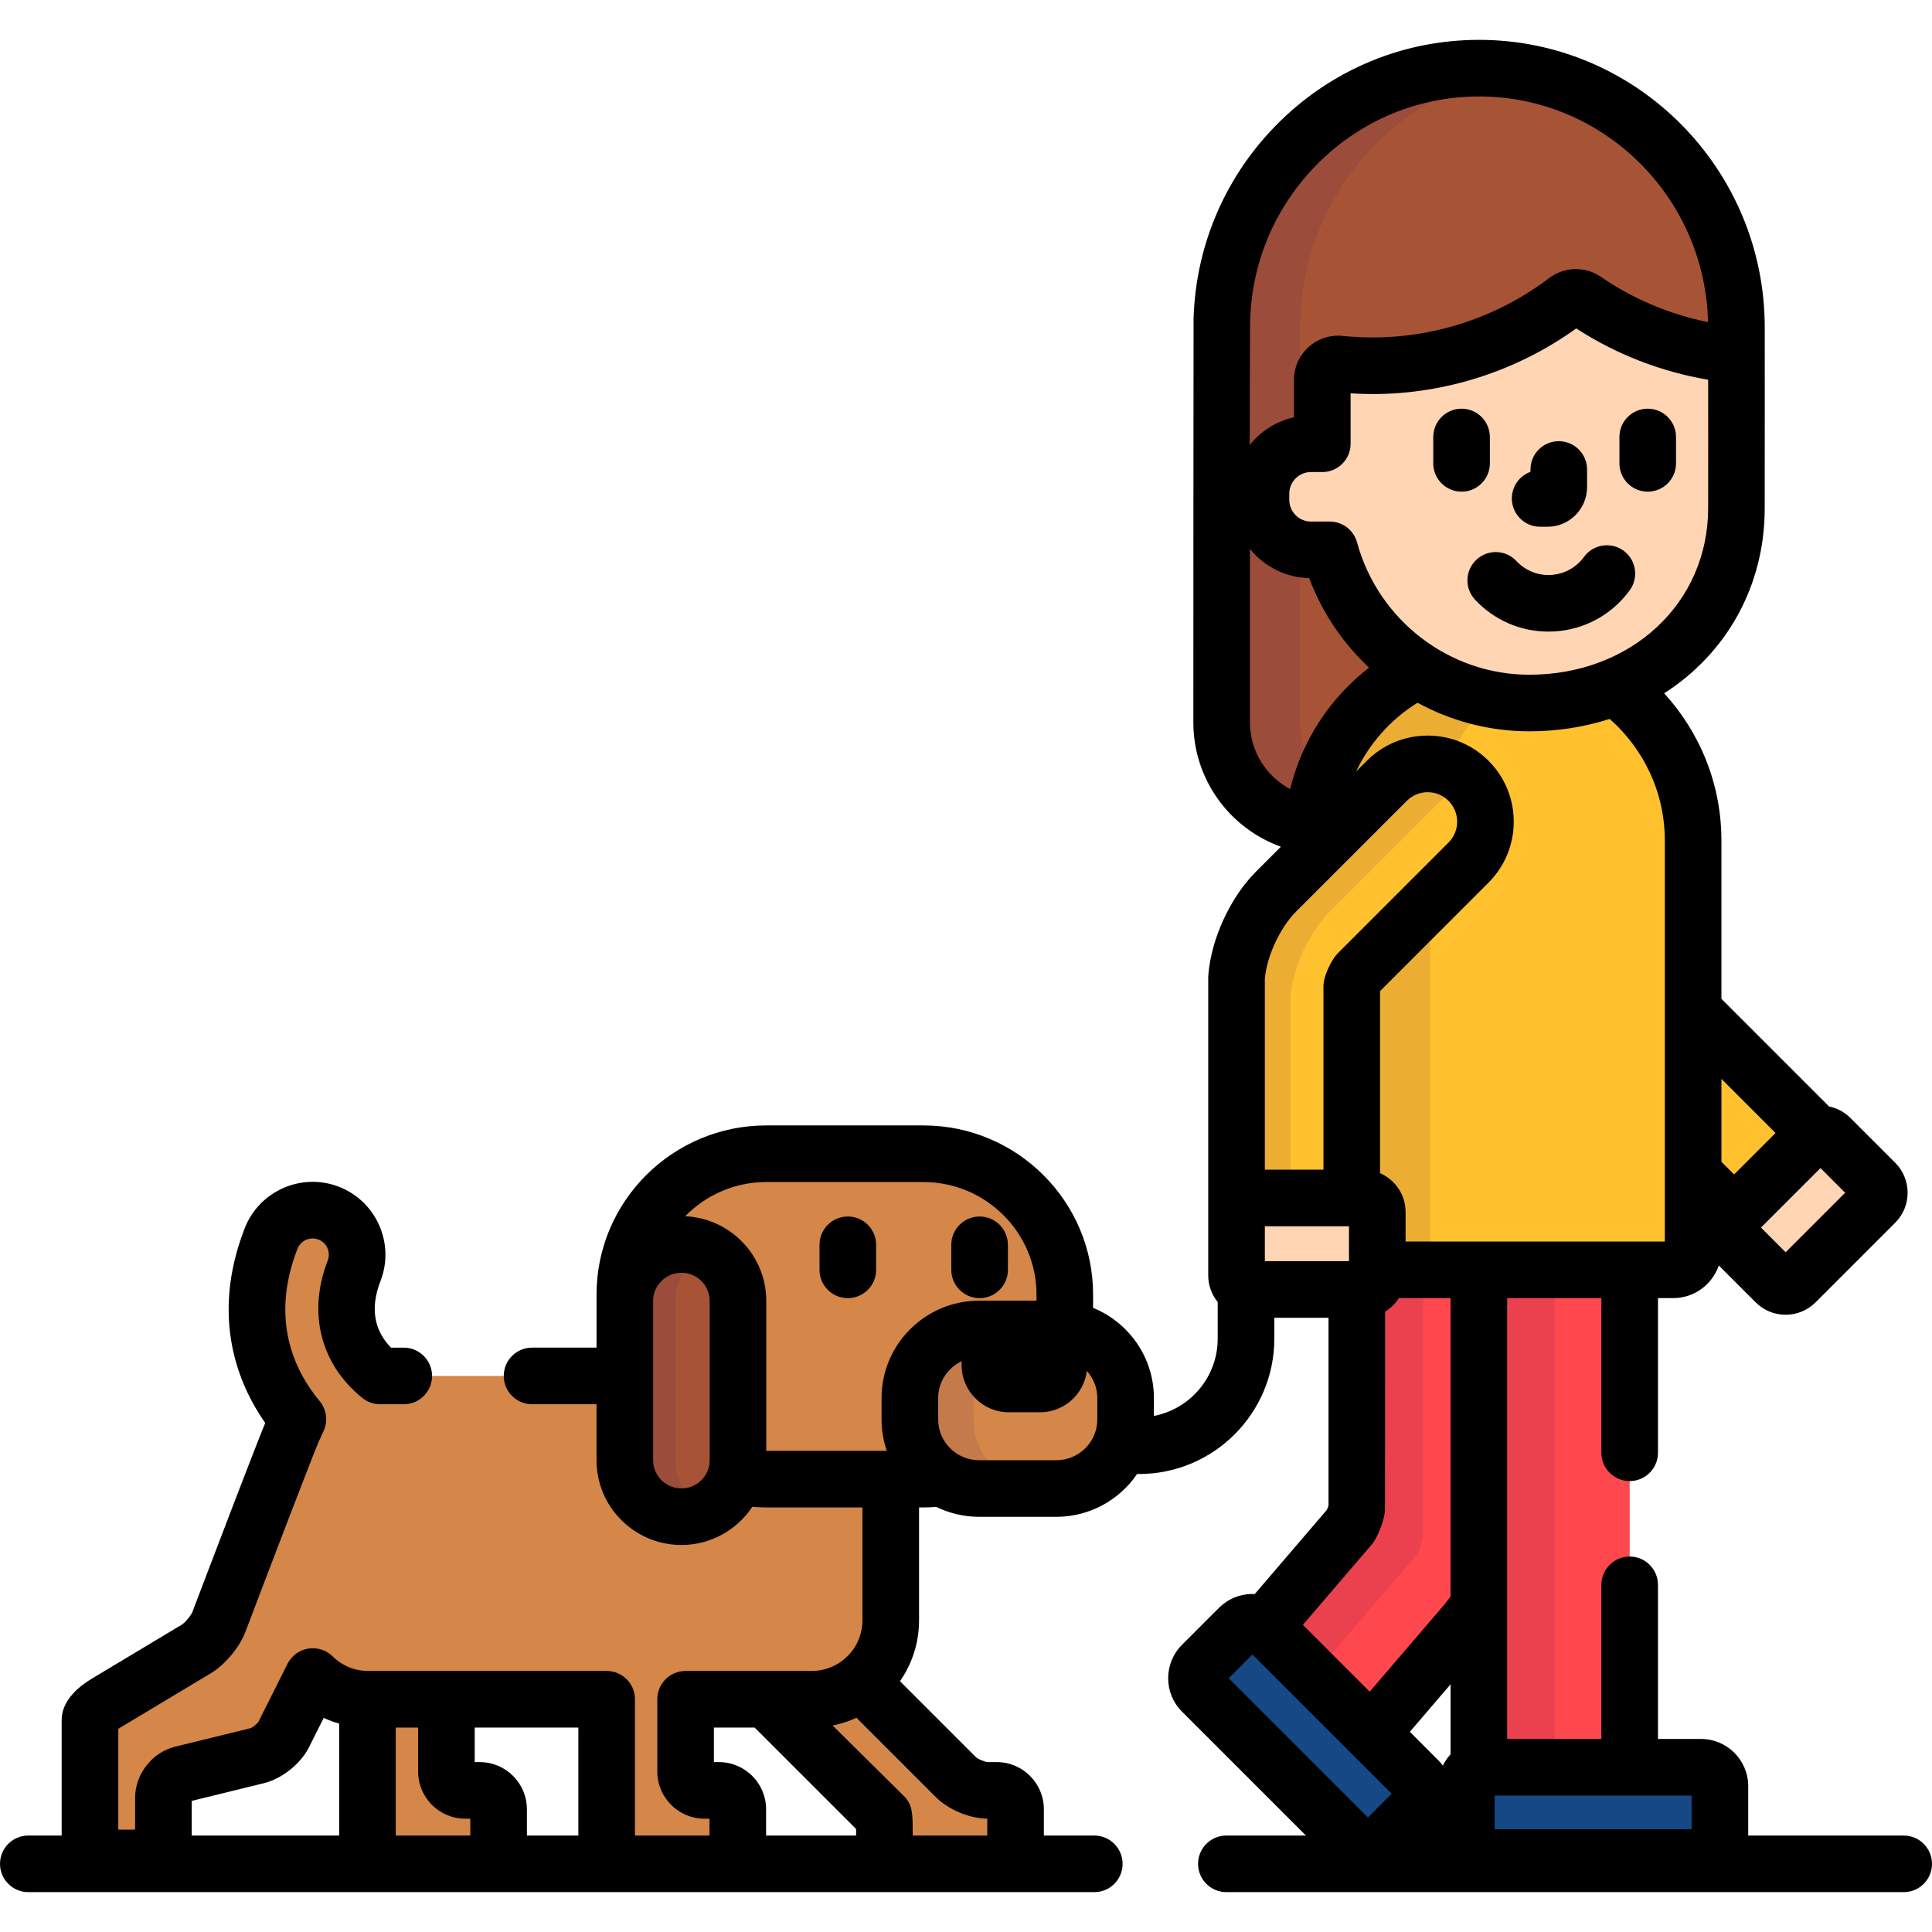<?xml version="1.0" encoding="iso-8859-1"?>
<!-- Generator: Adobe Illustrator 19.0.0, SVG Export Plug-In . SVG Version: 6.00 Build 0)  -->
<svg version="1.1" id="Capa_1" xmlns="http://www.w3.org/2000/svg" xmlns:xlink="http://www.w3.org/1999/xlink" x="0px" y="0px"
	 viewBox="0 0 512 512" style="enable-background:new 0 0 512 512;" xml:space="preserve">
<path style="fill:#A75436;" d="M391.963,18.064c-36.946,0-67.103,29.748-68.161,66.698c-0.03,0.532-0.05,106.691-0.05,106.691
	c0,14.07,10.57,25.664,24.203,27.291c1.423-18.044,12.371-33.443,27.814-41.158c-11.264-7.276-19.736-18.57-23.375-31.873h-4.989
	c-7.278,0-13.234-5.955-13.234-13.234v-1.648c0-7.279,5.956-13.235,13.234-13.235h3.015v-16.958c0-1.183,0.502-2.309,1.385-3.102
	c0.774-0.696,1.778-1.075,2.813-1.075c0.142,0,0.283,0.007,0.426,0.021c2.903,0.295,5.863,0.444,8.797,0.444
	c18.408,0,36.603-6.129,51.228-17.262c0.752-0.571,1.651-0.858,2.55-0.858c0.833,0,1.668,0.247,2.388,0.741
	c10.809,7.435,23.442,12.304,36.534,14.086c2.074,0.282,3.625,2.043,3.629,4.125c0.004,1.248,0.007-10.996,0.007-10.996
	C460.175,48.881,429.574,18.064,391.963,18.064z"/>
<g>
	<path style="fill:#D48748;" d="M127.137,474.475h-3.832c-2.75,0-5-2.25-5-5v-19.154H97.57c-0.063,0-0.125-0.009-0.188-0.01v38.627
		c0,2.75,2.25,5,5,5h24.755c2.75,0,5-2.25,5-5v-9.463C132.137,476.725,129.887,474.475,127.137,474.475z"/>
	<path style="fill:#D48748;" d="M264.153,474.475h-2.337c-2.74,0-6.566-1.585-8.504-3.522l-25.178-25.179
		c-3.572,2.839-8.083,4.547-13,4.547h-12.043l27.416,27.417c1.938,1.938,3.602,3.512,3.698,3.499
		c0.096-0.011,0.175,2.219,0.175,4.96v2.76c0,2.739,2.242,4.981,4.981,4.981h24.791c2.74,0,4.982-2.242,4.982-4.981v-9.5
		C269.136,476.717,266.894,474.475,264.153,474.475z"/>
</g>
<path style="fill:#FF484E;" d="M391.912,336.513h-26.914v1.479c0,2.06-1.671,3.73-3.73,3.73h-1.695v57.953
	c-0.12,1.221-1.071,3.796-1.777,4.8l-22.766,26.561c0.141,0.112,0.288,0.211,0.418,0.341l27.964,27.965l24.816-28.952
	c1.314-1.534,2.547-3.261,3.685-5.114L391.912,336.513L391.912,336.513z"/>
<path style="fill:#FFC12E;" d="M427.935,181.99c-6.912,2.795-14.581,4.318-22.66,4.318c-10.863,0-20.993-3.204-29.52-8.715
	c-16.566,8.283-27.975,25.406-27.975,45.152v3.925l19.744-19.744c5.98-5.98,15.676-5.98,21.658,0c5.98,5.982,5.98,15.678,0,21.658
	l-29.315,29.317c-0.598,0.727-1.477,2.64-1.64,3.564v56.011h3.04c2.059,0,3.73,1.67,3.73,3.73v15.307h78.424
	c2.912,0,5.273-2.361,5.273-5.273V222.746C448.695,206.02,440.508,191.176,427.935,181.99z"/>
<g style="opacity:0.1;">
	<path style="fill:#37005E;" d="M364.998,336.513v1.479c0,2.06-1.671,3.73-3.73,3.73h-1.695v57.953
		c-0.12,1.221-1.071,3.796-1.777,4.8l-22.766,26.561c0.141,0.112,0.288,0.211,0.418,0.341l12.606,12.606l27.267-31.812
		c0.706-1.004,1.657-3.579,1.777-4.8v-70.858H364.998z"/>
</g>
<path style="fill:#154884;" d="M366.046,488.724c-1.944,1.945-5.126,1.945-7.071,0.001l-40.439-40.439
	c-1.944-1.944-1.944-5.126,0-7.07l9.84-9.839c1.945-1.944,5.127-1.944,7.072,0l40.438,40.439c1.944,1.944,1.944,5.126,0,7.071
	L366.046,488.724z"/>
<path style="fill:#FFC12E;" d="M448.695,267.811v43.178l10.853,10.853l20.26-20.258c0.487-0.488,1.08-0.798,1.702-0.959
	L448.695,267.811z"/>
<g style="opacity:0.1;">
	<path style="fill:#37005E;" d="M350.026,207.853c-3.414-4.579-5.449-10.246-5.449-16.398v-62.774
		c-0.017-0.169-0.048-0.333-0.048-0.506c-0.026-8.277,0.006-27.27,0.048-41.413V86.37c0-0.54,0.02-1.075,0.05-1.607
		c0.957-33.414,25.711-60.934,57.762-65.896c-3.4-0.528-6.882-0.803-10.426-0.803c-36.946,0-67.103,29.748-68.161,66.698
		c-0.03,0.532-0.05,1.067-0.05,1.607v0.392c-0.042,14.144-0.074,33.136-0.048,41.413c0,0.173,0.031,0.337,0.048,0.506v62.773
		c0,14.07,10.57,25.664,24.203,27.291C348.251,214.986,348.948,211.338,350.026,207.853z"/>
</g>
<path style="fill:#FF484E;" d="M393.607,468.346h38.273V336.513h-39.969v132.15C392.444,468.469,393.01,468.346,393.607,468.346z"/>
<g style="opacity:0.1;">
	<path style="fill:#37005E;" d="M393.607,468.346h18.424V336.513h-20.119v132.15C392.444,468.469,393.01,468.346,393.607,468.346z"
		/>
</g>
<g style="opacity:0.1;">
	<path style="fill:#37005E;" d="M379,331.239v-92.471l-19.133,19.133c-0.598,0.727-1.477,2.64-1.64,3.564v56.011h3.04
		c2.059,0,3.73,1.67,3.73,3.73v15.307h19.275C381.36,336.513,379,334.151,379,331.239z"/>
	<path style="fill:#37005E;" d="M375.756,177.594c-16.566,8.283-27.975,25.406-27.975,45.152v3.925l19.744-19.744
		c4.177-4.178,10.165-5.427,15.437-3.768c2.876-6.798,7.207-12.833,12.592-17.728C388.375,184.132,381.678,181.422,375.756,177.594z
		"/>
</g>
<path id="SVGCleanerId_0" style="fill:#FFD5B3;" d="M364.998,337.991c0,2.06-1.671,3.73-3.73,3.73h-29.841
	c-2.06,0-3.73-1.671-3.73-3.73v-16.785c0-2.061,1.671-3.73,3.73-3.73h29.841c2.059,0,3.73,1.67,3.73,3.73V337.991z"/>
<path style="fill:#FFD5B3;" d="M460.168,97.758c-0.004-2.082-1.555-3.843-3.629-4.125c-13.092-1.782-25.726-6.651-36.534-14.086
	c-0.72-0.494-1.555-0.741-2.388-0.741c-0.898,0-1.798,0.287-2.55,0.858c-14.625,11.133-32.819,17.262-51.228,17.262
	c-2.934,0-5.894-0.149-8.797-0.444c-0.143-0.014-0.284-0.021-0.426-0.021c-1.034,0-2.038,0.379-2.813,1.075
	c-0.883,0.793-1.385,1.919-1.385,3.102v16.958h-3.015c-7.278,0-13.234,5.956-13.234,13.235v1.648
	c0,7.279,5.956,13.234,13.234,13.234h4.989c6.393,23.372,27.671,40.595,52.881,40.595c30.246,0,54.855-21.175,54.855-51.631
	C460.162,123.303,460.189,104.415,460.168,97.758z"/>
<path style="fill:#154884;" d="M455.795,487.26c0,2.75-2.25,5-5,5h-57.188c-2.75,0-5-2.25-5-5v-13.914c0-2.75,2.25-5,5-5h57.188
	c2.75,0,5,2.25,5,5V487.26z"/>
<path style="fill:#FFC12E;" d="M389.184,206.927c-5.982-5.98-15.679-5.98-21.658,0l-29.387,29.387
	c-5.547,5.545-9.841,14.881-10.442,22.701v62.191c0-2.061,1.671-3.73,3.73-3.73h26.801v-56.011c0.163-0.924,1.042-2.837,1.64-3.564
	l29.316-29.316C395.164,222.605,395.164,212.909,389.184,206.927z"/>
<g style="opacity:0.1;">
	<path style="fill:#37005E;" d="M389.184,206.927c-5.982-5.98-15.679-5.98-21.658,0l-29.387,29.387
		c-5.547,5.545-9.841,14.881-10.442,22.701v62.191c0-2.061,1.671-3.73,3.73-3.73H342v-53.217c0.602-7.82,4.896-17.156,10.442-22.701
		l29.387-29.387c2.331-2.331,5.228-3.741,8.249-4.255C389.793,207.578,389.502,207.245,389.184,206.927z"/>
</g>
<g>
	<path id="SVGCleanerId_0_1_" style="fill:#FFD5B3;" d="M364.998,337.991c0,2.06-1.671,3.73-3.73,3.73h-29.841
		c-2.06,0-3.73-1.671-3.73-3.73v-16.785c0-2.061,1.671-3.73,3.73-3.73h29.841c2.059,0,3.73,1.67,3.73,3.73V337.991z"/>
</g>
<path style="fill:#FFD5B3;" d="M496.951,313.454c1.457,1.456,1.457,3.818,0.002,5.274l-21.102,21.102
	c-1.457,1.456-3.819,1.456-5.275,0l-11.87-11.87c-1.456-1.456-1.456-3.818,0-5.274l21.103-21.101c1.455-1.457,3.818-1.457,5.274,0
	L496.951,313.454z"/>
<g>
	<path style="fill:#D48748;" d="M203.066,391.987c-2.775,0-5.479-0.31-8.082-0.88c-1.789,6.25-7.553,10.831-14.403,10.831
		c-8.279,0-14.991-6.682-14.991-14.925v-22.376h-64.856c-4.547-3.673-12.745-12.805-6.891-27.854
		c2.362-6.077-0.647-12.918-6.724-15.282c-6.077-2.361-12.916,0.648-15.281,6.724c-8.13,20.905-1.682,37.319,7.104,47.875
		c-0.312,0.612-0.604,1.235-0.855,1.881c-0.479,0.218-20.048,51.776-20.048,51.776c-0.966,2.575-3.686,5.839-6.043,7.254
		l-23.864,14.318c-2.357,1.415-4.287,3.406-4.287,4.426s0,31.609,0,31.609c0,2.75,2.25,5,5,5h9.462c2.75,0,5-2.25,5-5v-10.993
		c0-2.75,2.186-5.536,4.857-6.191l19.945-4.892c2.671-0.655,5.865-3.203,7.098-5.661l7.687-15.33
		c3.777,3.722,8.957,6.023,14.678,6.023h63.199c0,0,0,34.686,0,37.436v1.182c0,2.75,2.25,5,5,5h24.755c2.75,0,5-2.25,5-5v-9.463
		c0-2.75-2.25-5-5-5h-3.832c-2.75,0-5-2.25-5-5v-19.154h33.442c11.556,0,20.923-9.368,20.923-20.923v-37.41h-32.993V391.987z"/>
	<path style="fill:#D48748;" d="M244.705,305.752h-41.639c-20.697,0-37.477,16.707-37.477,37.314v1.657
		c0-8.241,6.712-14.926,14.991-14.926c8.278,0,14.988,6.685,14.988,14.926v42.29c0,1.422-0.212,2.792-0.585,4.094
		c2.604,0.57,5.307,0.88,8.082,0.88h41.639c1.699,0,3.368-0.123,5.008-0.342c-5.156-3.24-8.591-8.947-8.591-15.466v-5.694
		c0-10.105,8.227-18.298,18.377-18.298h20.421c0.768,0,1.52,0.061,2.262,0.152v-9.273
		C282.182,322.459,265.404,305.752,244.705,305.752z"/>
	<path style="fill:#D48748;" d="M298.296,376.18c0,10.103-8.228,18.296-18.376,18.296h-20.421c-10.149,0-18.377-8.192-18.377-18.296
		v-5.694c0-10.105,8.227-18.298,18.377-18.298h20.421c10.148,0,18.376,8.192,18.376,18.298V376.18z"/>
</g>
<g style="opacity:0.1;">
	<path style="fill:#37005E;" d="M258,376.18v-5.694c0-10.105,8.228-18.298,18.377-18.298h-16.878
		c-10.149,0-18.377,8.192-18.377,18.298v5.694c0,10.103,8.227,18.296,18.377,18.296h16.878C266.228,394.476,258,386.283,258,376.18z
		"/>
</g>
<path style="fill:#A75436;" d="M195.569,387.014c0,8.243-6.71,14.925-14.988,14.925l0,0c-8.279,0-14.991-6.682-14.991-14.925v-42.29
	c0-8.241,6.712-14.926,14.991-14.926l0,0c8.278,0,14.988,6.685,14.988,14.926V387.014z"/>
<g style="opacity:0.1;">
	<path style="fill:#37005E;" d="M179.02,387.014v-42.29c0-5.835,3.372-10.876,8.275-13.33c-2.021-1.013-4.298-1.596-6.715-1.596
		c-8.279,0-14.991,6.685-14.991,14.926v42.29c0,8.243,6.712,14.925,14.991,14.925c2.417,0,4.693-0.583,6.715-1.595
		C182.393,397.89,179.02,392.85,179.02,387.014z"/>
</g>
<path d="M408.152,139.594h1.961c5.776,0,10.476-4.708,10.476-10.495v-4.678c0-4.143-3.357-7.5-7.5-7.5s-7.5,3.357-7.5,7.5v0.622
	c-2.88,1.048-4.937,3.809-4.937,7.051C400.652,136.236,404.01,139.594,408.152,139.594z"/>
<path d="M436.664,108.309c-4.143,0-7.5,3.357-7.5,7.5v6.986c0,4.143,3.357,7.5,7.5,7.5s7.5-3.357,7.5-7.5v-6.986
	C444.164,111.666,440.807,108.309,436.664,108.309z"/>
<path d="M394.83,122.795v-6.986c0-4.143-3.357-7.5-7.5-7.5s-7.5,3.357-7.5,7.5v6.986c0,4.143,3.357,7.5,7.5,7.5
	S394.83,126.938,394.83,122.795z"/>
<path d="M430.25,145.933c-3.351-2.434-8.04-1.693-10.477,1.658c-2.047,2.817-5.215,4.556-8.689,4.77
	c-3.476,0.223-6.838-1.125-9.217-3.674c-2.825-3.027-7.571-3.191-10.601-0.364c-3.027,2.826-3.19,7.572-0.364,10.601
	c5.068,5.429,12.081,8.46,19.45,8.46c0.549,0,1.1-0.017,1.651-0.051c7.961-0.489,15.216-4.471,19.904-10.923
	C434.343,153.059,433.601,148.368,430.25,145.933z"/>
<path d="M504.5,486.437h-41.205v-13.092c0-6.893-5.607-12.5-12.5-12.5h-11.414v-40.844c0-4.143-3.357-7.5-7.5-7.5
	s-7.5,3.357-7.5,7.5v40.845h-24.969V344.013h24.969v40.988c0,4.143,3.357,7.5,7.5,7.5s7.5-3.357,7.5-7.5v-40.988h4.041
	c5.6,0,10.357-3.627,12.078-8.651l9.772,9.772c2.121,2.12,4.941,3.288,7.941,3.288c2.998,0,5.818-1.167,7.941-3.288l21.103-21.104
	c4.377-4.38,4.375-11.504-0.003-15.879l-11.867-11.868c-1.575-1.576-3.538-2.624-5.673-3.06l-28.52-28.519v-41.959
	c0-15.021-5.763-28.708-15.172-39.014c16.317-10.442,26.645-28.145,26.645-49.033c0.027-9.497,0.007-47.938,0.007-47.938
	c0-42.016-33.964-76.197-75.712-76.197c-19.818,0-38.566,7.684-52.791,21.639c-14.152,13.884-22.271,32.433-22.864,52.24
	c-0.034,0.638-0.056,107.011-0.056,107.011c0,15.158,9.691,28.088,23.199,32.939l-6.615,6.615
	c-6.809,6.807-11.879,17.83-12.617,27.431c-0.015,0.191-0.023,0.383-0.023,0.575v78.977c0,2.673,0.942,5.128,2.507,7.058v9.728
	c0,10.148-7.291,18.616-16.907,20.466v-4.758c0-10.782-6.673-20.036-16.114-23.886v-3.533c0-24.711-20.177-44.814-44.977-44.814
	h-41.639c-24.8,0-44.977,20.103-44.977,44.814v1.657v9.951v2.463H141c-4.143,0-7.5,3.357-7.5,7.5s3.357,7.5,7.5,7.5h17.09v14.876
	c0,12.365,10.09,22.425,22.491,22.425c7.846,0,14.762-4.03,18.787-10.12c1.221,0.102,2.451,0.169,3.698,0.169h25.491v29.91
	c0,7.401-6.021,13.423-13.423,13.423h-33.442c-4.143,0-7.5,3.357-7.5,7.5v19.154c0,6.893,5.607,12.5,12.5,12.5h1.332v4.463H168.27
	V450.32c0-4.143-3.357-7.5-7.5-7.5h-63.2c-3.54,0-6.884-1.373-9.414-3.866c-1.708-1.684-4.118-2.448-6.488-2.057
	c-2.367,0.392-4.404,1.893-5.479,4.038l-7.676,15.309c-0.324,0.569-1.587,1.576-2.19,1.76l-19.946,4.892
	c-6.025,1.478-10.569,7.271-10.569,13.476v8.493h-4.462v-26.677c0.192-0.14,0.409-0.285,0.646-0.427l23.866-14.319
	c3.784-2.271,7.655-6.919,9.194-11.023c6.803-17.922,17.967-47.11,19.597-50.804c0.163-0.294,0.307-0.6,0.43-0.916
	c0.132-0.339,0.307-0.72,0.55-1.197c1.359-2.672,0.997-5.896-0.92-8.199c-6.708-8.06-13.173-21.603-5.88-40.357
	c0.862-2.213,3.362-3.311,5.572-2.455c2.213,0.861,3.313,3.362,2.454,5.574c-5.376,13.818-1.949,27.429,9.167,36.407
	c1.334,1.078,2.998,1.666,4.713,1.666H107c4.143,0,7.5-3.357,7.5-7.5s-3.357-7.5-7.5-7.5h-3.387
	c-4.57-4.705-5.507-10.627-2.78-17.637c3.856-9.92-1.076-21.13-10.997-24.991c-9.918-3.853-21.127,1.078-24.988,10.996
	c-9.191,23.633-1.68,41.43,5.437,51.602c-0.655,1.562-1.454,3.607-2.517,6.323c-1.907,4.877-4.404,11.358-6.887,17.834
	c-4.957,12.929-9.854,25.83-9.864,25.858c-0.367,0.979-1.982,2.918-2.879,3.456l-23.866,14.319
	c-2.96,1.777-7.927,5.551-7.927,10.856v30.683H7.5c-4.143,0-7.5,3.357-7.5,7.5s3.357,7.5,7.5,7.5H290c4.143,0,7.5-3.357,7.5-7.5
	s-3.357-7.5-7.5-7.5h-13.364v-6.981c0-6.882-5.6-12.482-12.482-12.482h-2.333c-0.801-0.016-2.63-0.773-3.204-1.326l-20.106-20.107
	c3.179-4.589,5.048-10.151,5.048-16.144v-29.91h1.147c1.152,0,2.289-0.059,3.42-0.145c3.435,1.684,7.295,2.633,11.374,2.633h20.421
	c8.901,0,16.767-4.505,21.425-11.347h0.507c19.768,0,35.852-16.083,35.852-35.852v-5.556h14.369v49.732
	c-0.105,0.354-0.287,0.846-0.438,1.183l-19.123,22.311c-0.2-0.01-0.398-0.029-0.601-0.029c-3.342,0-6.48,1.297-8.839,3.654
	l-9.841,9.839c-4.873,4.874-4.873,12.804,0,17.678l32.85,32.849H325c-4.143,0-7.5,3.357-7.5,7.5s3.357,7.5,7.5,7.5h179.5
	c4.143,0,7.5-3.357,7.5-7.5C512,489.795,508.643,486.437,504.5,486.437z M473.214,331.861l-6.538-6.538l15.77-15.769l6.537,6.537
	L473.214,331.861z M470.532,300.254l-10.983,10.983l-3.353-3.354v-21.965L470.532,300.254z M190.524,466.975h-1.332v-9.154h10.792
	c0,0,26.381,26.381,26.888,26.879c0.006,0.443,0.009,0.943,0.009,1.497v0.241h-23.857v-6.963
	C203.024,472.582,197.417,466.975,190.524,466.975z M153.27,486.437h-13.633v-6.963c0-6.893-5.607-12.5-12.5-12.5h-1.332v-9.154
	h27.465V486.437z M104.882,486.437V457.82h5.923v11.654c0,6.893,5.607,12.5,12.5,12.5h1.332v4.463H104.882z M50.807,477.254
	l19.089-4.682c4.841-1.188,9.781-5.129,12.015-9.584l3.871-7.719c1.324,0.605,2.695,1.104,4.1,1.497v29.671H50.807V477.254z
	 M261.636,481.974v4.464h-19.755v-0.241c0-5.585,0-7.897-2.369-10.263c-0.261-0.261-18.856-18.656-18.856-18.656
	c2.211-0.437,4.328-1.134,6.323-2.052l21.03,21.03C251.334,479.58,256.911,481.915,261.636,481.974z M203.066,313.252h41.639
	c16.529,0,29.977,13.375,29.977,29.814v1.621h-15.183c-14.268,0-25.877,11.573-25.877,25.798v5.694c0,2.906,0.491,5.699,1.385,8.308
	h-31.938v-39.764c0-12.031-9.552-21.878-21.491-22.4C187.027,316.737,194.641,313.252,203.066,313.252z M188.069,387.014
	c0,4.094-3.359,7.425-7.488,7.425c-4.131,0-7.491-3.331-7.491-7.425v-42.29c0-4.095,3.36-7.426,7.491-7.426
	c4.129,0,7.488,3.331,7.488,7.426V387.014z M290.796,376.18c0,5.953-4.879,10.796-10.876,10.796h-20.421
	c-5.998,0-10.877-4.843-10.877-10.796v-5.694c0-4.298,2.548-8.006,6.218-9.742v1.025c0,6.893,5.607,12.5,12.5,12.5h8.293
	c6.369,0,11.63-4.791,12.395-10.956c1.716,1.91,2.769,4.419,2.769,7.173v5.694H290.796z M325.606,444.75l6.305-6.304l36.902,36.903
	l-6.304,6.304L325.606,444.75z M384.412,464.907c-0.818,0.891-1.506,1.897-2.041,2.996c-0.359-0.483-0.744-0.954-1.183-1.393
	l-7.563-7.563l10.786-12.584L384.412,464.907L384.412,464.907z M448.295,484.76h-52.188v-8.914h52.188V484.76z M441.195,222.746
	v106.267h-68.697v-7.807c0-4.607-2.791-8.572-6.77-10.302v-48.225c0.01-0.021,0.02-0.041,0.029-0.062l28.73-28.729
	c8.894-8.895,8.894-23.368-0.001-32.266c-4.31-4.309-10.039-6.682-16.133-6.682c-6.095,0-11.823,2.373-16.132,6.682l-2.837,2.837
	c3.56-7.529,9.242-13.863,16.275-18.227c8.897,4.854,19.023,7.575,29.615,7.575c7.553,0,14.705-1.157,21.298-3.288
	C435.523,198.397,441.195,209.914,441.195,222.746z M335.196,324.976h22.302v9.246h-22.302V324.976z M452.674,134.678
	c0,25.159-20.402,44.131-47.398,44.131c-21.227,0-39.998-14.423-45.646-35.073c-0.892-3.261-3.854-5.521-7.234-5.521h-4.989
	c-3.162,0-5.734-2.572-5.734-5.734v-1.648c0-3.162,2.572-5.735,5.734-5.735h3.015c4.143,0,7.5-3.357,7.5-7.5v-13.357
	c1.97,0.122,3.95,0.185,5.92,0.185c19.256,0,38.295-6.162,53.874-17.39c10.521,6.836,22.51,11.497,34.96,13.594
	C452.682,108.586,452.704,124.026,452.674,134.678z M331.29,85.189c0.004-0.07,0.007-0.141,0.009-0.211
	c0.456-15.949,6.983-30.889,18.377-42.066c11.403-11.187,26.422-17.347,42.287-17.347c33.012,0,59.935,26.7,60.677,59.8
	c-10.171-2.061-19.899-6.16-28.39-12c-1.961-1.347-4.255-2.059-6.633-2.059c-2.545,0-5.061,0.848-7.093,2.391
	c-13.325,10.144-29.904,15.729-46.685,15.729c-2.683,0-5.388-0.137-8.081-0.41c-3.302-0.312-6.537,0.757-8.966,2.941
	c-2.462,2.211-3.873,5.375-3.873,8.681v9.946c-4.709,1.043-8.815,3.695-11.725,7.343C331.199,108.633,331.268,85.58,331.29,85.189z
	 M331.252,191.454V145.46c3.715,4.613,9.357,7.61,15.694,7.749c3.45,9.187,8.948,17.251,15.862,23.724
	c-10.24,7.934-17.764,19.21-20.906,32.182C335.575,205.755,331.252,199.103,331.252,191.454z M343.442,241.617l29.387-29.388
	c1.476-1.476,3.438-2.288,5.524-2.288c2.088,0,4.051,0.814,5.526,2.288c3.047,3.048,3.047,8.006,0,11.052l-29.316,29.316
	c-0.171,0.172-0.334,0.352-0.488,0.539c-1.424,1.73-2.844,4.816-3.233,7.024c-0.076,0.431-0.114,0.866-0.114,1.304v48.511h-15.531
	v-50.648C335.739,253.37,339.251,245.806,343.442,241.617z M363.489,409.355c0.156-0.182,0.303-0.371,0.44-0.566
	c1.439-2.045,2.86-5.883,3.106-8.38c0.024-0.244,0.036-52.822,0.036-52.822c1.477-0.896,2.73-2.119,3.659-3.574h13.681v79.048
	c-0.604,0.868-1.23,1.689-1.879,2.447l-19.545,22.802l-17.709-17.708L363.489,409.355z"/>
<path d="M224.678,344.021c4.143,0,7.5-3.357,7.5-7.5v-6.633c0-4.143-3.357-7.5-7.5-7.5s-7.5,3.357-7.5,7.5v6.633
	C217.178,340.663,220.535,344.021,224.678,344.021z"/>
<path d="M259.604,344.021c4.143,0,7.5-3.357,7.5-7.5v-6.633c0-4.143-3.357-7.5-7.5-7.5s-7.5,3.357-7.5,7.5v6.633
	C252.105,340.663,255.462,344.021,259.604,344.021z"/>
<g>
</g>
<g>
</g>
<g>
</g>
<g>
</g>
<g>
</g>
<g>
</g>
<g>
</g>
<g>
</g>
<g>
</g>
<g>
</g>
<g>
</g>
<g>
</g>
<g>
</g>
<g>
</g>
<g>
</g>
</svg>
